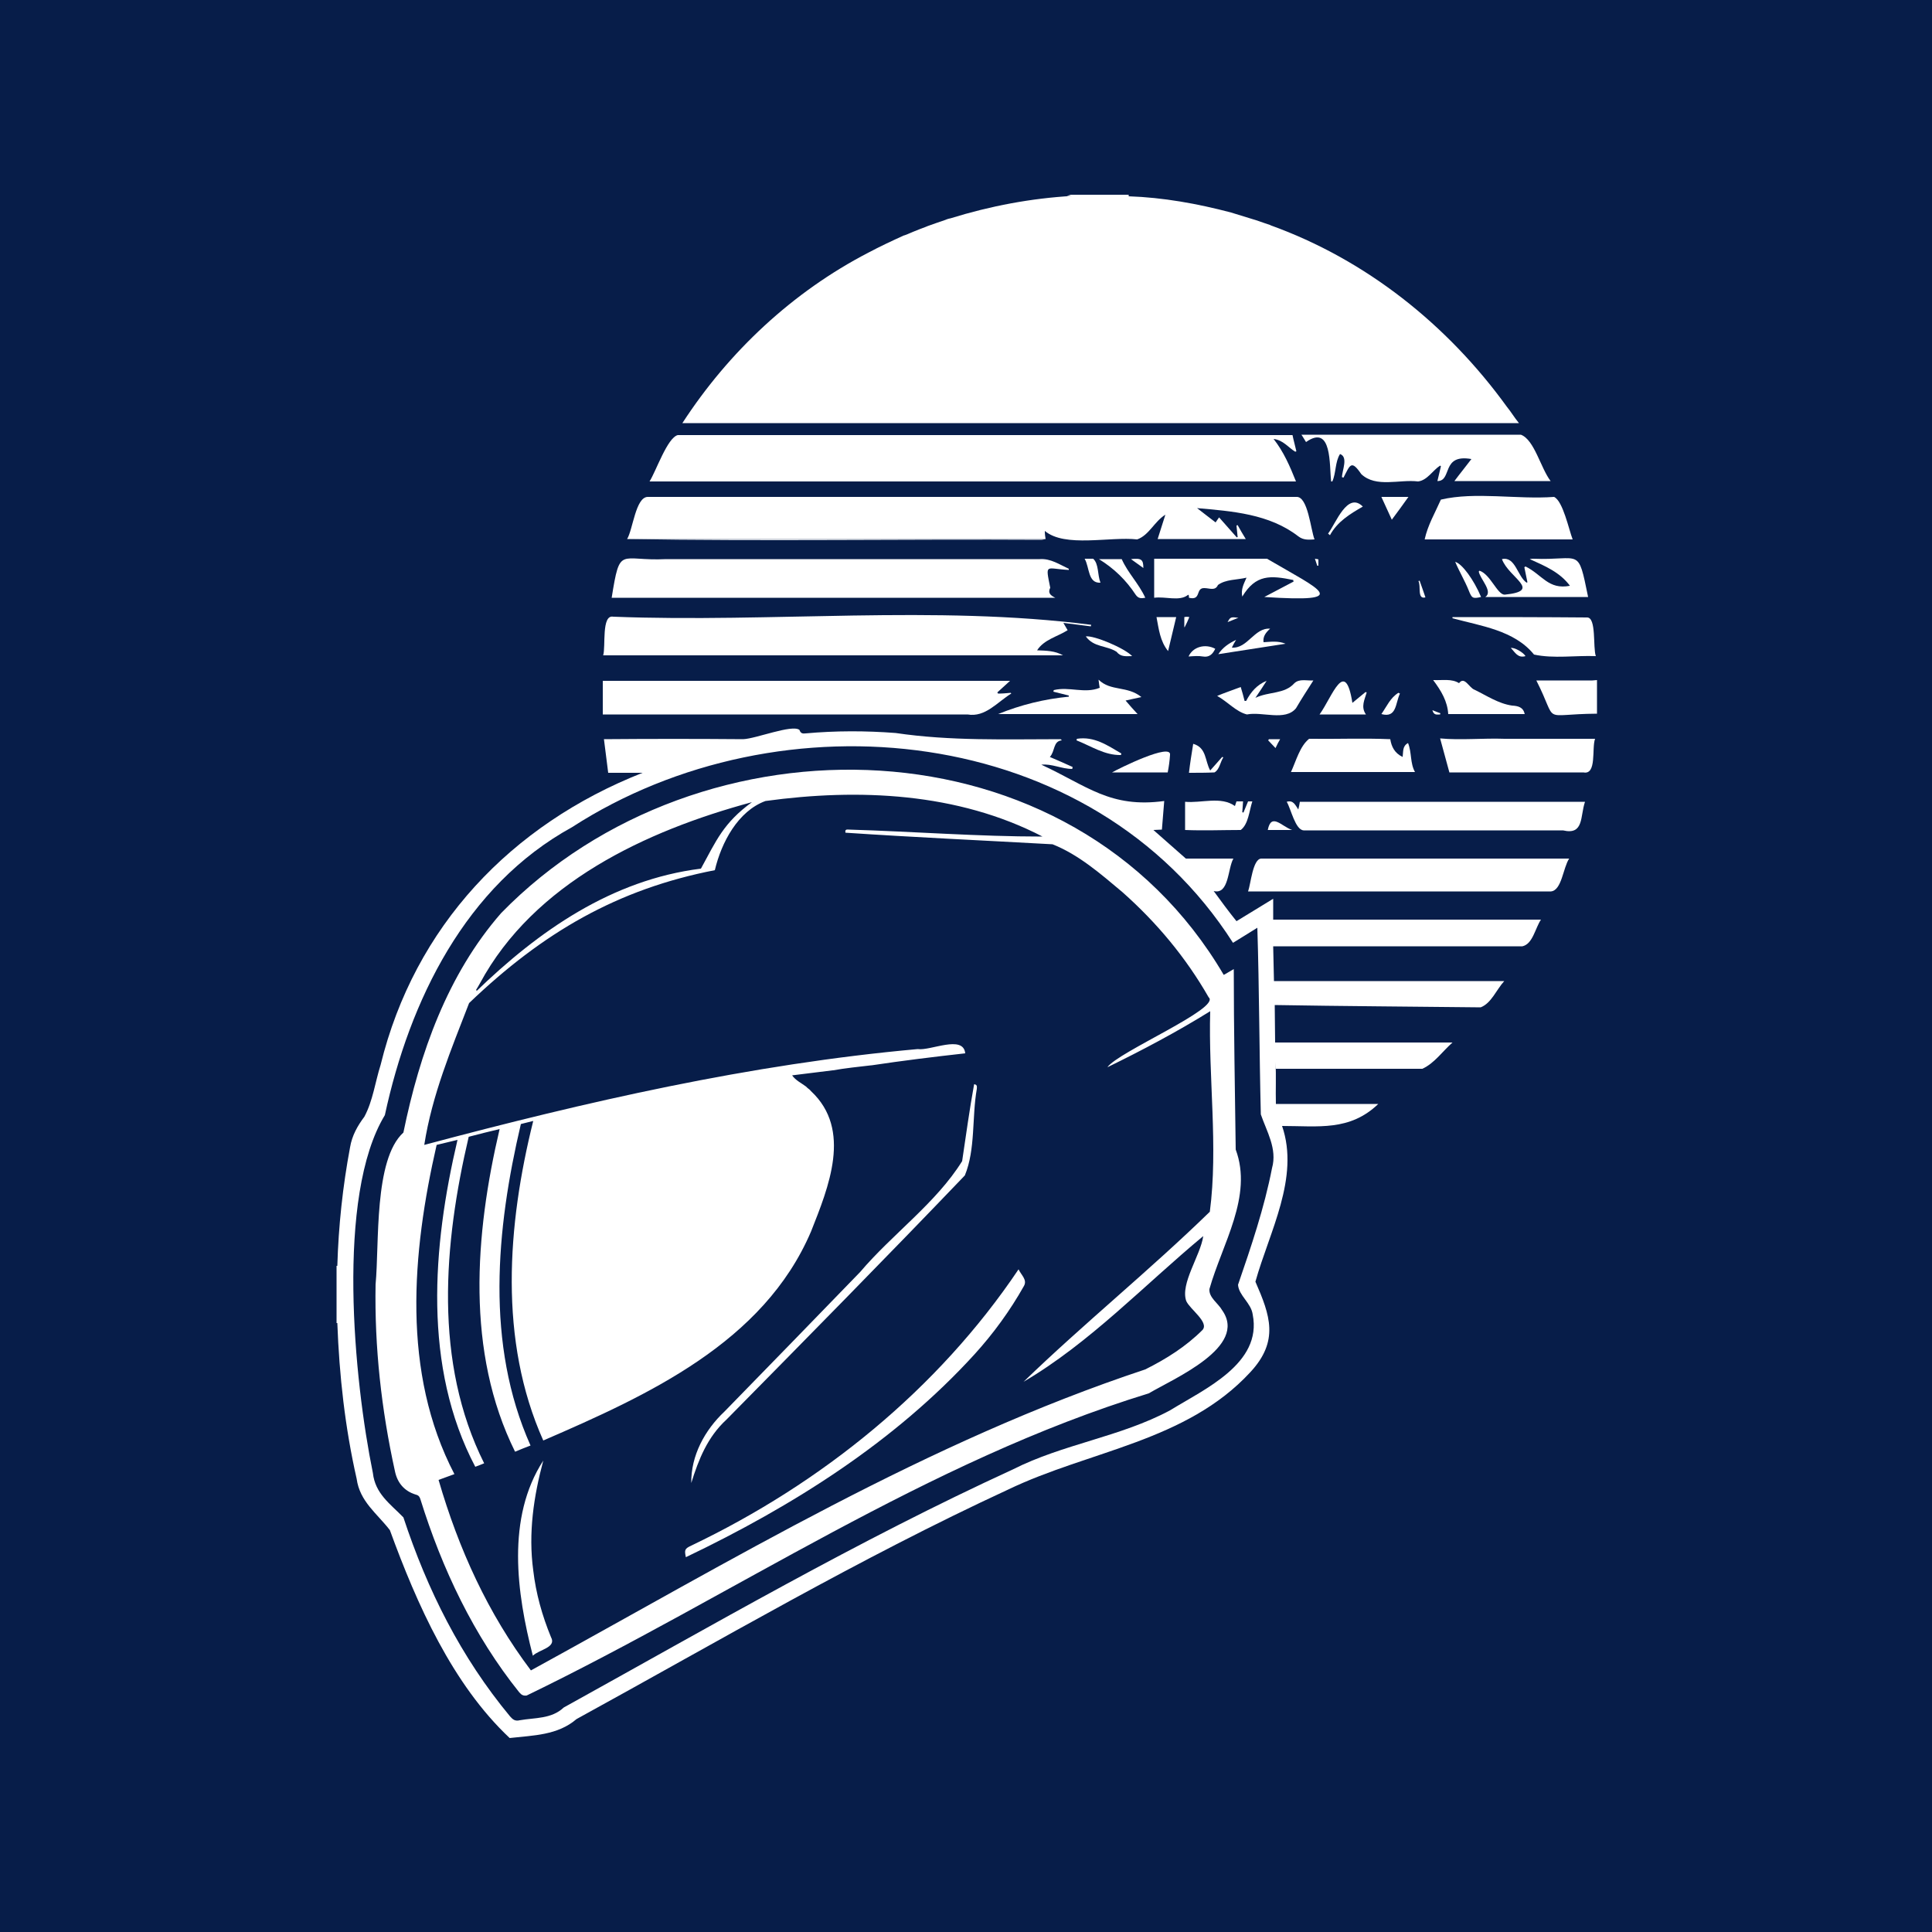 <?xml version="1.0" encoding="utf-8"?>
<!-- Generator: Adobe Illustrator 28.2.0, SVG Export Plug-In . SVG Version: 6.00 Build 0)  -->
<svg version="1.1" xmlns="http://www.w3.org/2000/svg" xmlns:xlink="http://www.w3.org/1999/xlink" x="0px" y="0px"
	 viewBox="0 0 500 500" style="enable-background:new 0 0 500 500;" xml:space="preserve">
<style type="text/css">
	.st0{fill:#071D49;}
	.st1{fill:#FFFFFF;}
</style>
<g id="Guides">
</g>
<g id="Bg">
	<g>
		<rect class="st0" width="500" height="500"/>
	</g>
</g>
<g id="Icons">
	<g>
		<path class="st1" d="M412.1,176.1c-4.8,0-9.7,0-14.5,0c5.9,11.6,0.7,8.7,15.7,8.6V176C412.9,176,412.5,176.1,412.1,176.1z"/>
		<path class="st1" d="M329.6,113.6c2.5,0.3,3.8,2.2,5.6,3.3c0.1,0,0.2-0.1,0.3-0.1c-0.3-1.4-0.7-2.7-1-4.2c-18.4,0-143.9,0-159.1,0
			c-2.7,0.7-5.6,9.3-7.3,12h167.3C333.8,120.6,332.2,116.9,329.6,113.6z"/>
		<path class="st1" d="M268.4,168.3c1.8-2.8,5.2-3.5,7.9-5.2c-0.4-0.7-0.7-1.2-1.1-1.9c2.5,0.3,4.8,0.6,7.1,0.9
			c0-0.1,0.1-0.3,0.1-0.4c-40.6-5.2-82.6-0.5-123.7-2.1c-3.1-0.6-1.9,7.8-2.6,10h119C273,168.4,270.8,168.4,268.4,168.3z"/>
		<path class="st1" d="M271.8,152.1c-1.3-6.5-1.2-4.9,4.8-4.6c0-0.1,0-0.2,0-0.3c-2.4-1.1-4.7-2.7-7.5-2.5c-32.2,0-64.5,0-96.7,0
			c-12.1,0.6-11.9-3.7-14.1,10h114.8C271.9,154.1,271.1,153.5,271.8,152.1z"/>
		<path class="st1" d="M250.4,184.9c4.6,0.8,7.7-3.2,11.3-5.4c0-0.1-0.1-0.1-0.1-0.2c-1.1,0.1-2.2,0.2-3.3,0.2
			c-0.1-0.1-0.1-0.2-0.2-0.3c1.1-1,2.1-1.9,3.3-3H156v8.7H250.4z"/>
		<path class="st1" d="M364.4,222.2c-12.7,0-25.3,0-38,0c-2.2,0.1-2.7,6.6-3.4,8.5h78.4c2.8-0.3,3.1-6.1,4.7-8.5
			C392.1,222.2,378.2,222.2,364.4,222.2z"/>
		<path class="st1" d="M270.4,137.4c5.2,4.4,16.9,1.4,23.9,2.2c3.1-1.1,4.4-4.6,7.3-6.4c-0.7,2.3-1.4,4.3-2,6.3h22.8
			c-0.8-1.3-1.5-2.5-2.1-3.6c-0.1,0-0.2,0.1-0.3,0.1c0.1,1,0.2,2,0.3,3c-0.1,0-0.1,0-0.2,0.1c-1.5-1.7-3-3.4-4.6-5.2
			c-0.4,0.5-0.6,0.9-0.9,1.3c-1.6-1.2-3.1-2.4-4.8-3.7c9.1,0.8,18.7,1.5,26.2,7.3c1.3,1,2.6,0.9,4.2,0.8c-1-2.5-1.7-11.2-4.7-11
			c-56,0-111.9,0-167.9,0c-3.1,0.1-3.8,8.4-5.3,10.9c36.1,0,72.2,0,108.3,0C270.5,138.9,270.4,138.3,270.4,137.4z"/>
		<path class="st1" d="M338,112.5h-1.2c0.5,0.7,0.8,1.3,1.2,1.9c6.8-4.8,6,6.1,6.5,10.2c0.1,0,0.2,0,0.3,0c1-2.2,0.7-5.1,2-7.1
			c2.2,0.8,0.5,4.3,0.5,6c0.1,0,0.3,0.1,0.4,0.1c1.7-3.3,2-4.7,4.6-0.9c3.8,3.6,9.9,1.3,14.7,1.9c2.4-0.3,3.8-2.9,5.7-4.1
			c0.1,0.1,0.2,0.1,0.2,0.2c-0.3,1.3-0.6,2.5-0.9,3.8c3.9,0,0.9-7.1,8.8-5.7c-1.5,2-3,3.8-4.4,5.7h24.9c-2.6-3.4-4.2-10.7-7.7-12
			C375.1,112.5,356.5,112.5,338,112.5z"/>
		<path class="st1" d="M336,209.5c-0.8-1.2-1.3-2.5-3-2c1.1,1.8,2.2,7.3,4.4,7.4c22.4,0,44.8,0,67.1,0c5.5,1.3,4.4-3.7,5.7-7.4
			h-73.8C336.3,208.1,336.2,208.7,336,209.5z"/>
		<path class="st1" d="M329.5,238c0-1.7,0-3.4,0-5.4c-3.4,2.1-6.4,3.9-9.5,5.8c-2.1-2.6-4-5.2-5.9-7.8c4,1,3.6-5.8,5.1-8.4
			c-4.2,0-8.2,0-12.3,0c-2.8-2.5-5.6-4.9-8.4-7.4c0.7,0,1.4-0.1,2.2-0.1c0.2-2.5,0.4-4.9,0.6-7.4c-14,1.9-19.9-3.9-31.8-9.4
			c2.7-0.3,5.2,1.1,8,1.1c0-0.2,0.1-0.4,0.1-0.5c-2-0.9-4-1.8-5.9-2.6c1.4-1.5,0.8-4.1,3.1-4.3c-0.1-0.1-0.2-0.2-0.3-0.3
			c-14.3,0-28.5,0.5-42.7-1.6c-7.8-0.6-15.5-0.6-23.3,0.1c-0.8,0.1-1.3,0-1.6-0.9c-1.9-1.5-11.3,2.3-14.6,2.4c-12-0.1-24-0.1-36,0
			c0.4,2.9,0.7,5.8,1.1,8.7c3.1,0,6,0,8.9,0c-34,13.4-59,39.7-67.8,75.6c-1.4,4.4-2,9.3-4.2,13.4c-1.8,2.4-3.2,4.9-3.7,7.9
			c-1.9,10.1-3,20.4-3.3,30.7c-0.1,0-0.2,0-0.2,0v14.8c0.1,0,0.2,0,0.2,0c0.5,13.6,2,27.1,5,40.3c0.8,5.9,5.3,9,8.6,13.3
			c7,19.2,16.2,39.9,31,53.8c6.2-0.7,12.4-0.7,17.3-4.9c37-20.3,73.4-41.7,111.7-59.4c21-10.1,46.1-12.4,62.7-30.4
			c7.5-8.1,5.1-14.7,1.3-23.4c3.6-12.9,11.5-26.9,6.9-40.3c9.4,0,17.5,1.4,24.9-5.7c-9,0-17.8,0-26.5,0c-0.1-3.6,0.1-7.2-0.1-10.8
			c0,0.6,0.1,1.1,0.1,1.7c12.6,0,25.3,0,37.9,0c3.1-1.4,5.2-4.5,7.8-6.8c-15.5,0-30.7,0-45.9,0c0-3.2-0.1-6.4-0.1-9.7
			c17.8,0.3,35.6,0.4,53.3,0.6c2.8-1.1,4-4.5,6.1-6.8c-20,0-39.8,0-59.6,0c-0.1-3-0.1-6-0.2-9c21.5,0,43,0,64.5,0
			c2.7-0.6,3.3-4.7,4.8-6.9C375.8,238,352.7,238,329.5,238z M329.2,302.3c-2,10.3-5.4,20.3-8.8,30.2c0.2,2.8,3.4,4.7,3.8,7.7
			c2.5,12.7-12.5,19.3-21.4,24.8c-12.9,6.9-27.7,8.7-40.7,15.3c-39.9,18.3-77.9,40.4-116.2,61.6c-3.2,3-7.4,2.6-11.4,3.3
			c-1.2,0.3-1.8-0.2-2.5-1c-12.7-15.3-21.4-32.7-27.6-51.5c-3.4-3.5-7.3-6.1-7.9-11.5c-4.9-24-9.6-71.7,3.1-92.6
			c6.4-29.7,20.9-59.4,48.4-74.5C202,179.2,282.7,187,319.1,244c2-1.2,4-2.5,6.3-3.9c0.5,16.1,0.5,32.2,0.9,48.3
			C327.8,292.8,330.6,297.3,329.2,302.3z"/>
		<path class="st1" d="M372.9,129.3c-1.5,3.4-3.4,6.6-4.2,10.3H407c-1-2.6-2.5-9.9-4.8-11C392.6,129.3,381.8,127.2,372.9,129.3z"/>
		<path class="st1" d="M389.4,191.2c-5.5-0.2-11.4,0.4-16.7-0.1c0.8,2.9,1.6,5.8,2.4,8.8c11.6,0,23.2,0,34.7,0
			c3.5,0.7,2.1-6.3,3-8.7C405,191.2,397.2,191.2,389.4,191.2z"/>
		<path class="st1" d="M307.4,154c0,0,0.1,0,0.2-0.1c0.1,0.3,0.1,0.5,0.1,0.8c3.3,0.8,1.6-2.6,4-2.5c1.3,0,2.8,0.8,3.5-0.8
			c2-1.5,4.9-1.3,7.4-1.9c-0.7,1.6-1.5,3-1.1,4.9c3.5-5.8,7.3-5.5,13.2-4.3c0,0.1,0,0.3,0.1,0.4c-2.5,1.3-5.1,2.7-7.6,4
			c23,1.5,14.7-1.7,0.7-9.9c-9.7,0-19.4,0-29.2,0v10.1C301.6,154.3,305.2,155.7,307.4,154z"/>
		<path class="st1" d="M364.4,192.3c-1.5,0.8-1.2,2.2-1.4,3.6c-2.1-1-2.9-2.7-3.2-4.6c-7-0.3-14,0-21-0.1c-2.4,1.9-3.4,5.8-4.7,8.6
			h32.1C364.9,197.5,365.4,194.8,364.4,192.3z"/>
		<path class="st1" d="M258.3,184.8h36.1c-1.1-1.2-2.1-2.3-3.1-3.5c1.4-0.3,2.6-0.6,4.1-0.9c-3.7-3-7.9-1.4-11.1-4.5
			c0.1,0.9,0.2,1.5,0.3,2.1c-3.9,1.6-7.9-0.4-11.9,0.6c0,0.1,0,0.2-0.1,0.4c1.3,0.3,2.7,0.7,4,1c0,0.1,0,0.2,0,0.3
			C270.3,180.9,264.2,182.4,258.3,184.8z"/>
		<path class="st1" d="M396.8,144.6c-0.2,0-0.4,0-0.9,0.1c4,1.8,7.8,3.4,10.4,6.9c-5.6,1.1-7.2-2.9-11.5-5c-0.1,0.1-0.2,0.1-0.3,0.2
			l0.8,3.9c-0.1,0-0.2,0.1-0.2,0.1c-2.4-1.6-2.9-6.9-6.4-6.1c1.8,4.9,10.6,8.2,0.7,9.2c-1.9,0-3.7-5.3-6.5-6.2
			c-0.1,0.1-0.1,0.1-0.2,0.2c0.3,1.9,3.8,5.2,1.7,6.6h26.6C408.3,141.3,409.2,145.1,396.8,144.6z"/>
		<path class="st1" d="M376.9,159.7h-1c0,0.1,0,0.2,0,0.3c7.3,2,16,3.1,21.1,9.4c5.1,1.1,10.7,0.2,16,0.4c-0.8-2.2,0.2-10.1-2.3-10
			C399.4,159.7,388.2,159.7,376.9,159.7z"/>
		<path class="st1" d="M335.4,183.3c1.4-2.4,2.9-4.7,4.5-7.2c-1.8,0.1-3.6-0.5-4.9,0.7c-2.6,2.9-6.5,2.1-10.1,3.8
			c1.1-1.6,2-3,2.9-4.4c-2.5,1-4.1,2.9-5.3,5.2c-0.1,0-0.3,0-0.4,0c-0.3-1.2-0.6-2.3-1-3.6c-2.1,0.8-4.2,1.5-6.1,2.3
			c2.7,1.5,4.9,4.1,7.7,4.8C326.7,184.1,332.6,186.7,335.4,183.3z"/>
		<path class="st1" d="M321.1,214.8c2-1.5,2.2-5,3-7.4h-1.1c-0.4,1-0.8,1.9-1.2,2.9l-0.3-0.1c0.1-0.9,0.1-1.8,0.2-2.8h-1.7
			c-0.1,0.3-0.2,0.6-0.4,1.2c-3.6-2.6-8.7-0.7-12.9-1.1v7.3C311.5,215,316.4,214.8,321.1,214.8z"/>
		<path class="st1" d="M394.6,184.8c-0.4-1.8-1.7-2.1-3.3-2.2c-3.5-0.5-6.6-2.6-9.7-4.1c-1.4-0.5-2.6-3.6-4-1.7
			c-1.9-1.2-4.2-0.7-6.7-0.8c2.1,2.8,3.7,5.5,3.9,8.8H394.6z"/>
		<path class="st1" d="M341.5,184.9h12c-1.4-2-0.3-3.9,0.2-5.7c-0.1,0-0.2-0.1-0.3-0.1c-1.1,0.9-2.2,1.8-3.4,2.8
			C348.1,170,344.8,180.3,341.5,184.9z"/>
		<path class="st1" d="M302.8,195.4c0.5-3.3-13.3,3.5-15,4.5h14.4C302.5,198.4,302.7,196.9,302.8,195.4z"/>
		<path class="st1" d="M315.3,169.3c5.8-0.9,11.6-1.8,17.4-2.7c-1.9-0.8-3.8-0.5-5.7-0.4c-0.2-1.5,0.6-2.5,1.7-3.5
			c-4.1-0.3-5.8,5.2-9.9,4.9c0.4-0.8,0.7-1.4,1.1-2C318,166.5,316.4,167.6,315.3,169.3z"/>
		<path class="st1" d="M290.3,144.7h-5.9c3.9,2.4,7,5.4,9.5,9.2c0.7,1,1.4,1,2.5,0.8C294.7,151,291.9,148.3,290.3,144.7z"/>
		<path class="st1" d="M314.3,199.9c1.3-0.7,1.5-2.7,2.3-3.9c-0.1,0-0.2-0.1-0.3-0.1c-1,1.1-2,2.3-3.1,3.5c-1.4-2.5-0.9-5.9-4.4-6.9
			c-0.4,2.5-0.8,4.9-1.1,7.5C310,200,312.2,200,314.3,199.9z"/>
		<path class="st1" d="M299.3,159.7c0.6,3.1,0.9,6.2,3,8.8c0.7-3,1.4-5.8,2.1-8.8H299.3z"/>
		<path class="st1" d="M269.5,139.7c0.3,0,0.7-0.1,1-0.2c-36.1,0-72.2,0-108.3,0C197.9,140.1,233.8,139.5,269.5,139.7z"/>
		<path class="st1" d="M357.5,128.6c0.9,2,1.8,3.9,2.7,5.9c1.5-2,2.8-3.8,4.3-5.9H357.5z"/>
		<path class="st1" d="M290.1,195.4c0-0.1,0.1-0.3,0.1-0.4c-3.6-2.1-7-4.5-11.5-3.8c0,0.1-0.1,0.3-0.1,0.4
			C282.4,193.1,285.9,195.5,290.1,195.4z"/>
		<path class="st1" d="M352.7,131.1c-4-4-7,4.4-9,7c0.2,0.1,0.3,0.3,0.5,0.4C346.1,135,349.4,133,352.7,131.1z"/>
		<path class="st1" d="M281,164.7c2.1,2.9,5.4,2.3,8,4c1.1,1.4,2.5,1.1,4,1.1C291,167.7,283.1,164.4,281,164.7z"/>
		<path class="st1" d="M380.1,152.8c0.8,2,1,2.2,3.2,1.7c-1.9-4.5-4.9-8.6-6.7-9.1C377.7,148,379.1,150.3,380.1,152.8z"/>
		<path class="st1" d="M311.3,169.9c1.7,0.3,2.6-0.7,3.2-2c-2.6-1.4-5.8-0.5-6.9,2C309,169.8,310.2,169.7,311.3,169.9z"/>
		<path class="st1" d="M282.9,144.6c-0.7,0-1.4,0-2.2,0c1.3,2.2,0.8,6.4,4.1,6.2C284,148.8,284.4,145.9,282.9,144.6z"/>
		<path class="st1" d="M357.5,184.8c4,1.1,3.6-2.8,4.8-5.3c-0.1-0.1-0.2-0.1-0.4-0.2C359.8,180.6,358.9,182.8,357.5,184.8z"/>
		<path class="st1" d="M334.4,214.8c-2.7-0.9-5.4-4.6-6.3,0H334.4z"/>
		<path class="st1" d="M391,167.7c1.1,1.1,1.8,2.7,3.8,2.1C394.2,168.8,391.9,167.5,391,167.7z"/>
		<path class="st1" d="M292.7,144.7c1.1,0.8,2.1,1.5,3.2,2.3C295.9,144.8,295.4,144.4,292.7,144.7z"/>
		<path class="st1" d="M331.3,191.3h-2.9c-0.1,0.1-0.1,0.2-0.2,0.3c0.6,0.6,1.1,1.2,1.9,2C330.6,192.5,330.9,192,331.3,191.3z"/>
		<path class="st1" d="M367.1,150.4c0.7,1.3-0.4,4.8,1.8,4.2c-0.5-1.5-1-2.9-1.5-4.3C367.3,150.3,367.2,150.3,367.1,150.4z"/>
		<path class="st1" d="M307.8,159.7c-0.6-0.1-0.7-0.1-1.3,0v2.6c0,0,0.1,0,0.1,0C307,161.5,307.4,160.7,307.8,159.7z"/>
		<path class="st1" d="M317.7,161c1.1-0.4,1.9-0.8,2.8-1.1C318.5,159.6,318.4,159.7,317.7,161z"/>
		<path class="st1" d="M341.2,144.8c0-0.1-0.5-0.1-0.9-0.2c0.3,0.8,0.4,1.3,0.6,1.8c0.1,0,0.2,0,0.3,0
			C341.2,145.8,341.2,145.3,341.2,144.8z"/>
		<path class="st1" d="M372.7,184.9c0-0.1,0-0.2,0.1-0.3c-0.6-0.2-1.3-0.5-2.1-0.8C371.1,185.2,371.9,184.9,372.7,184.9z"/>
		<path class="st1" d="M390,105.3c-15.4-21.3-36.5-38.1-61.2-47c-0.1-0.1-0.1-0.1-0.2-0.1c-1.2-0.4-2.3-0.8-3.5-1.2
			c-2.2-0.7-4.3-1.3-6.5-2c-8.7-2.3-17.6-3.9-26.5-4.2c0-0.1,0-0.3,0-0.4h-15l-1,0.3c0.5,0,1,0,1.5,0c-10.7,0.6-21.3,2.6-31.6,5.8
			c0,0,0,0,0,0c-0.6,0.1-1.1,0.3-1.6,0.5c-1.5,0.5-2.9,1-4.3,1.5c-0.9,0.4-1.9,0.7-2.8,1.1c-1.1,0.4-2.1,0.9-3.2,1.3
			c-0.1,0-0.1,0-0.1,0c-3.1,1.4-6.3,2.9-9.3,4.5c-19.5,10.1-36.1,25.6-48.1,44.1h216.5C391.8,107.9,391,106.5,390,105.3z"/>
		<path class="st1" d="M319.8,297.5c-0.2-15.6-0.5-31-0.5-46.7c-1.1,0.6-1.8,1.1-2.6,1.5c-39.2-66.8-135.5-68.8-187-16
			c-13.9,15.9-21.1,36.3-25.3,56.8c-7.7,7-6.2,28.8-7.2,39.3c-0.3,16.2,1.5,32.4,5,48.3c0.6,3,2.4,5.2,5.4,6.1
			c0.8,0.2,1,0.6,1.2,1.2c5.6,18,13.8,35.3,25.6,50c0.6,0.7,1.1,0.9,1.9,0.8c53.5-25.9,103.6-60.6,161-78.2c6.6-3.9,25.7-12,19-21.5
			c-1-1.8-3.5-3.3-3.3-5.5C316.3,321.9,324.3,309.6,319.8,297.5z M194.9,207.5c-0.1,0-0.2,0-0.2,0
			C194.7,207.5,194.8,207.5,194.9,207.5z M124.2,254.5c14-26,43-39.5,70.4-46.9c-7.4,5.4-9.2,9.9-13.2,17.2
			c-23.1,2.9-42,16.1-58.3,31.9c0.1-0.1,0.2-0.2,0.3-0.3c-0.1-0.1-0.1-0.1-0.2-0.2l0,0C123.6,255.6,123.9,255,124.2,254.5z
			 M313.1,313.6c-15.6,15.2-32.7,29-48.2,44c17.2-10.1,31.3-25.1,46.5-37.7c-0.7,5-6,12.3-4.4,16.8c0.9,2.1,6,5.5,4.2,7.5
			c-4.3,4.3-9.4,7.5-14.8,10.2c-56.4,18.7-107,49.4-159,77.9c-11.1-14.7-18.7-31.4-23.9-49.3c1.4-0.5,2.7-1,4.1-1.5
			c-13.7-26.3-11-57.3-4.6-85.2c1.8-0.4,3.6-0.9,5.4-1.3c-6.5,27.6-9,58.8,4.6,84.6c0.8-0.3,1.6-0.6,2.3-0.9
			c-13.1-26.2-10.5-56.8-4-84.5c2.7-0.7,5.4-1.4,8-2c-6.4,27.2-8.8,57.7,4,83.5c1.4-0.6,2.7-1.1,4-1.6c-11.7-26.2-8.9-56-2.5-83.2
			c1.1-0.3,2.1-0.5,3.2-0.8c-6.7,26.9-9,56.8,2.6,82.7c27-11.7,57-25.3,69.3-54.1c4.5-11.4,10.7-26.3,0-36.3c0,0,0,0,0,0
			c-0.1-0.1-0.1-0.1-0.2-0.2c0-0.1,0-0.1-0.1-0.1c0,0-0.1-0.1-0.1-0.1c0-0.1-0.1-0.1-0.1-0.1c-0.3-0.2-0.6-0.5-0.8-0.7c0,0,0,0,0,0
			l0,0c0,0,0,0,0,0c-1.2-0.9-2.7-1.6-3.6-2.9c0,0,0,0,0,0c3.5-0.4,7-0.9,10.5-1.3c0,0,0.1,0,0.1,0c3.3-0.6,6.6-0.9,9.9-1.3
			c0,0,0.1,0,0.1,0c8-1.2,16.1-2.2,24.2-3.1c-0.5-4.9-9-0.6-12.3-1.1c-43.4,3.9-85.7,13.6-127.7,24.8c2-12.9,7-24.8,11.6-36.7
			c19.1-18.3,38.4-29.5,63.6-34.4c1.7-7.2,6-15.3,13.1-17.9c24.1-3.3,49.7-2.2,71.7,9.2c-16.7,0-33.3-1.3-50-1.8
			c-0.5,0-1.2-0.2-1,0.8c17.9,1.2,35.7,2,53.6,3c6.8,2.7,12.5,7.7,18.1,12.4c8.9,7.9,16.4,16.9,22.3,27.2
			c3.3,2.8-23.6,14.2-26.2,18.1c9-4.4,17.9-9.1,26.6-14.5C312.7,278.7,315.3,296.9,313.1,313.6z M204.5,278.9
			c0.1-0.1,0.1-0.2,0.2-0.3C204.6,278.7,204.6,278.8,204.5,278.9C204.5,278.9,204.5,278.9,204.5,278.9z"/>
		<path class="st1" d="M263.6,328.5c-20.9,31.1-51,55.4-84.7,71.5c-1.7,0.8-1.8,1.1-1.4,3c27.6-13.2,54-29.8,74.7-52.5
			c4.9-5.4,9.2-11.3,12.8-17.7C265.9,331.2,264.3,330,263.6,328.5z"/>
		<path class="st1" d="M188,367.4c20.7-21,41.3-41.9,61.7-63.2c2.8-6.8,1.8-15.1,3.1-22.4c0-0.5,0.2-1.1-0.7-1.2
			c-1.2,6.6-2.1,13.2-3.1,19.9c-6.7,10.8-18.1,18.9-26.4,28.7c-11.7,12.1-23.4,24.1-35.1,36.1c-5.1,4.8-8.7,11.4-8.6,18.5
			C180.8,377.7,183.1,371.9,188,367.4z"/>
		<path class="st1" d="M138,406.4c-1.3-9.6,0.1-19.1,2.6-28.4c-9.6,14.8-6.9,34.3-2.7,50.5c1.6-1.6,6.2-2.1,4.7-4.8
			C140.3,418.1,138.7,412.4,138,406.4z"/>
	</g>
</g>
</svg>
